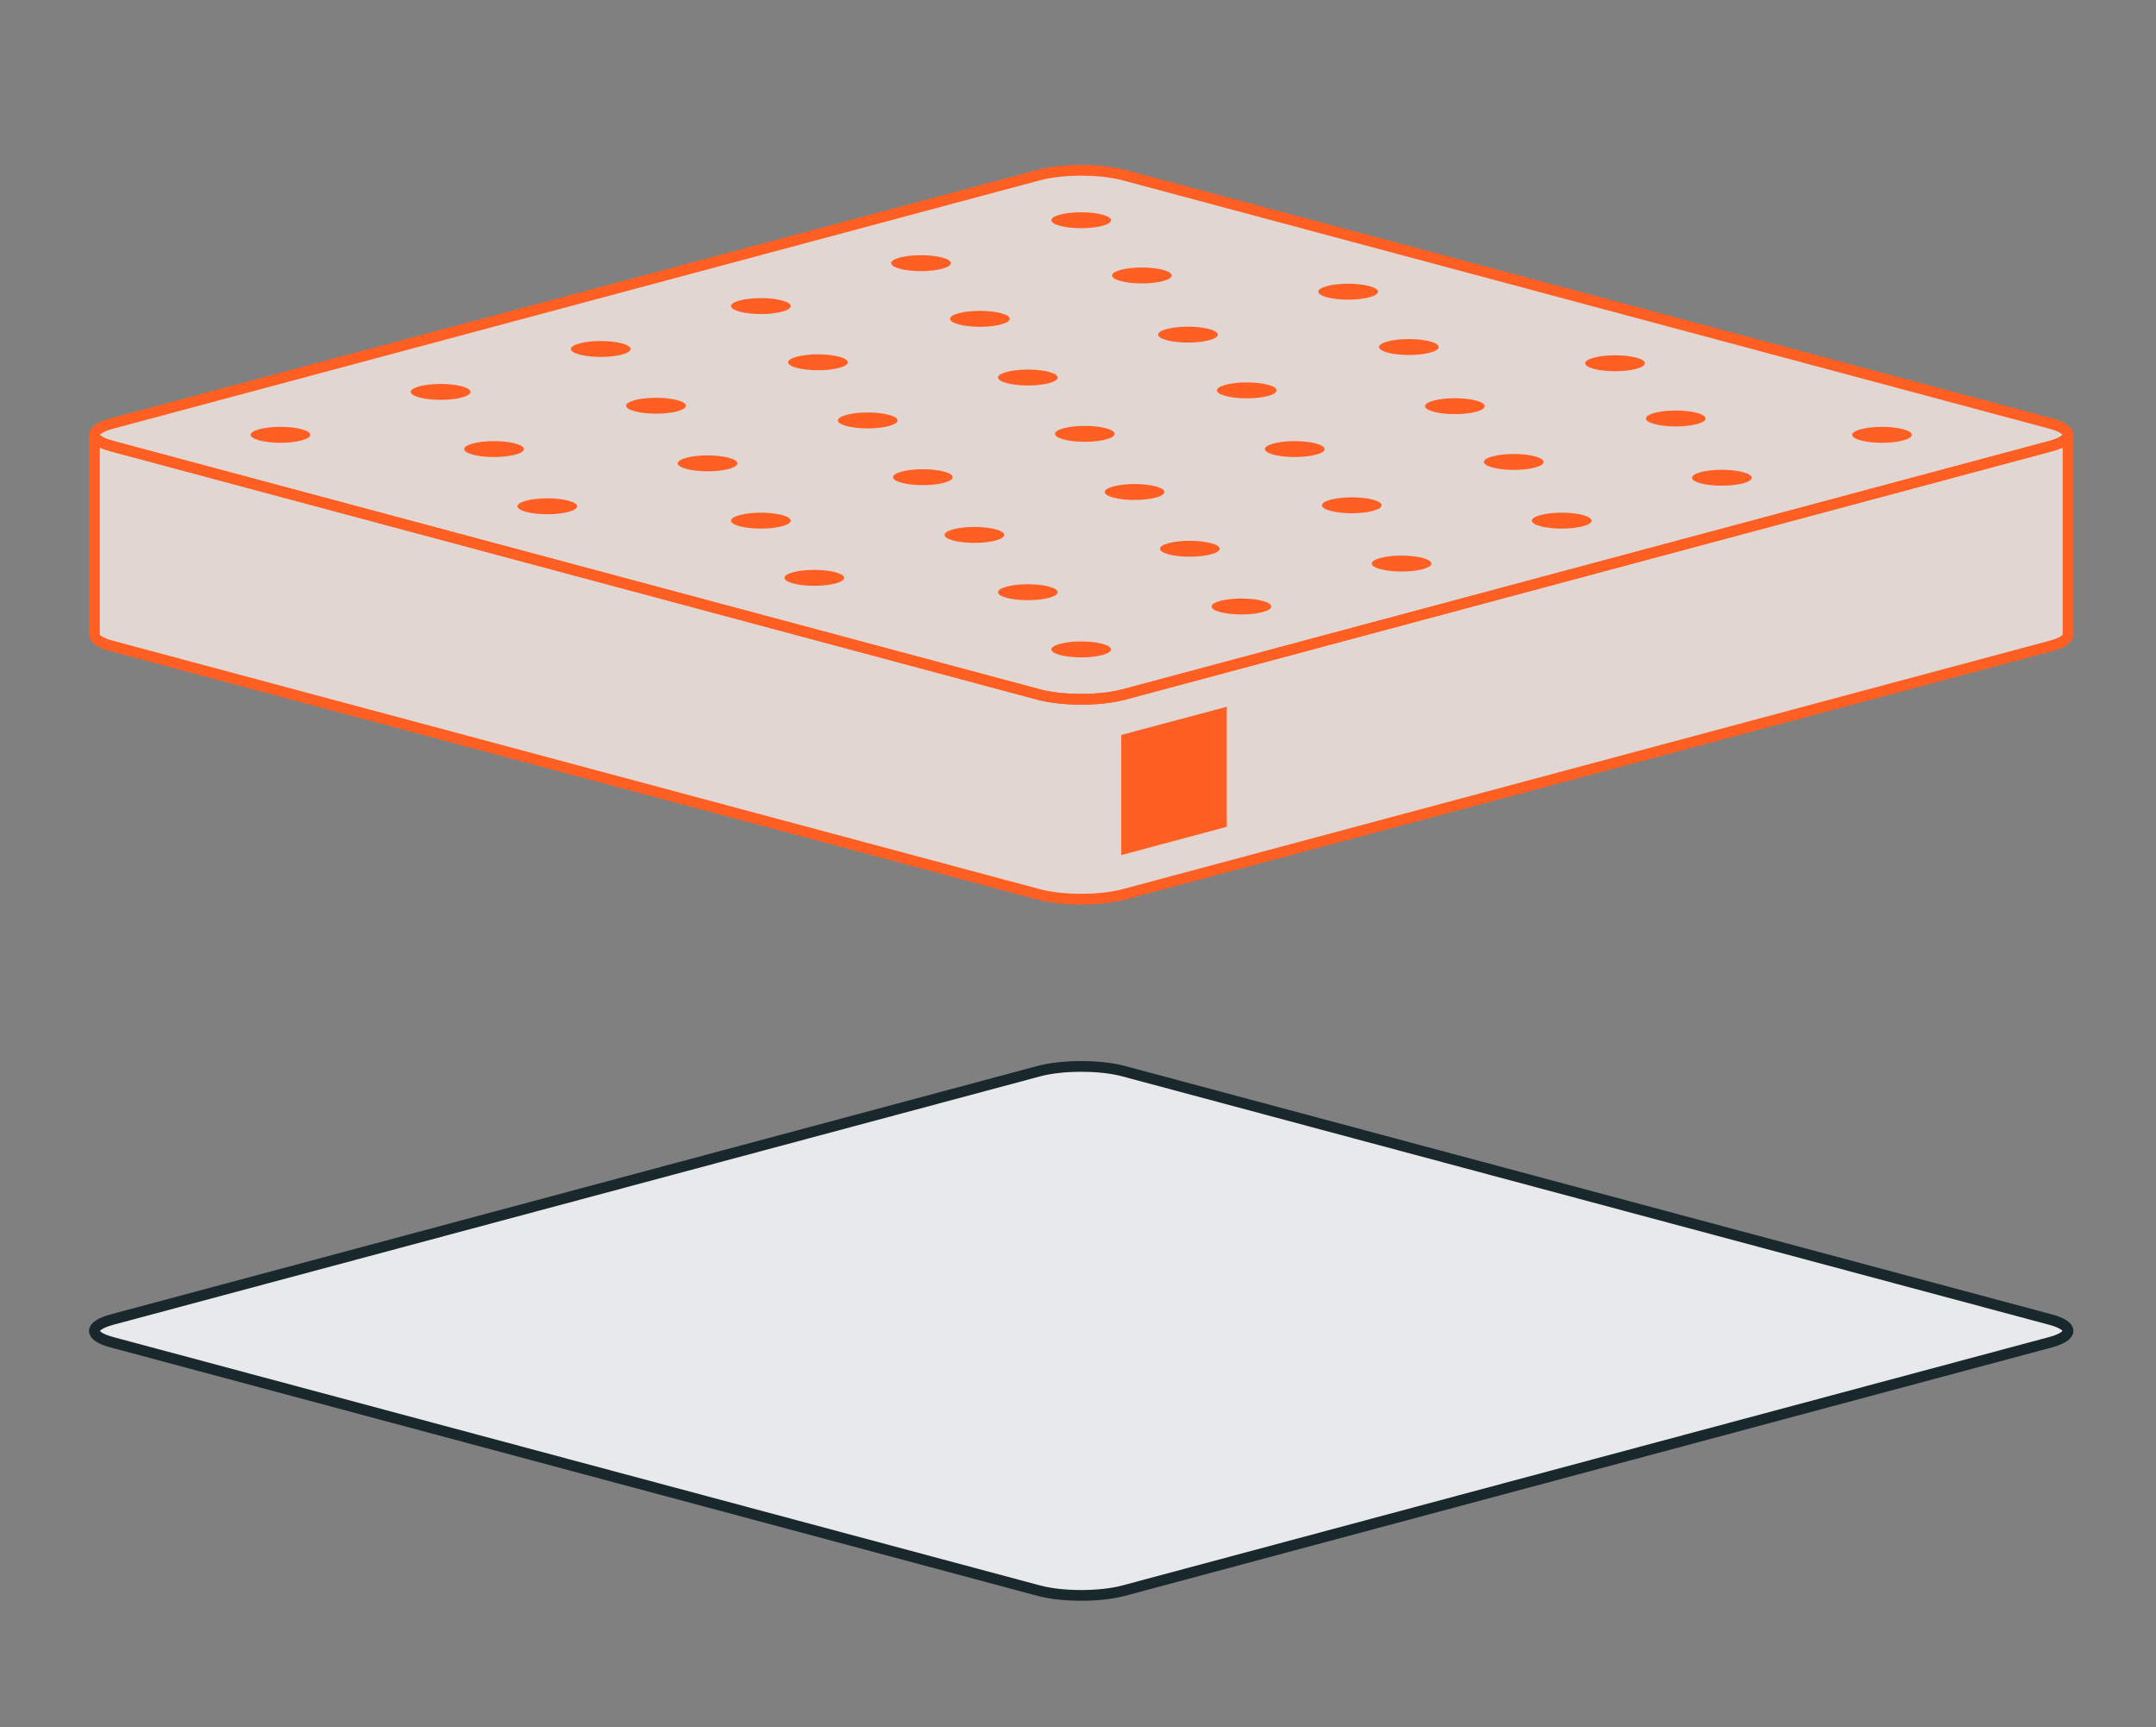 <svg xmlns="http://www.w3.org/2000/svg" fill="none" viewBox="0 0 201 161" height="161" width="201">
<rect x="0" y="0" width="201" height="161" fill="#808080" stroke="none"/>
<g id="bed_frame-7">
<path stroke-linejoin="round" stroke-linecap="round" stroke="#19282D" fill="#E8E9EA" d="M191.17 125.1L104.73 148.26C102.56 148.84 99.04 148.84 96.87 148.26L10.43 125.1C8.26 124.52 8.26 123.58 10.43 122.99L96.87 99.829C99.04 99.249 102.56 99.249 104.73 99.829L191.17 122.99C193.34 123.57 193.34 124.51 191.17 125.1Z" id="Vector"></path>
<g id="Group">
<g id="Group_2">
<path fill="#FAEBE6" d="M191.17 39.47L104.73 16.31C102.56 15.73 99.04 15.73 96.87 16.31L10.43 39.47C9.35 39.76 8.8 40.14 8.8 40.52V59.15C8.8 59.53 9.34 59.91 10.43 60.2L96.87 83.36C99.04 83.94 102.56 83.94 104.73 83.36L191.17 60.2C192.26 59.91 192.8 59.53 192.8 59.15V40.52C192.8 40.14 192.26 39.76 191.17 39.47Z" opacity="0.8" id="Vector_2"></path>
<path stroke-miterlimit="10" stroke="#FF5F23" d="M191.17 41.58L104.73 64.74C102.56 65.32 99.04 65.32 96.87 64.74L10.43 41.58C8.26 41 8.26 40.06 10.43 39.47L96.87 16.31C99.04 15.73 102.56 15.73 104.73 16.31L191.17 39.47C193.34 40.05 193.34 40.99 191.17 41.58Z" id="Vector_3"></path>
<path fill="#FF5F23" d="M102.76 20.001C103.85 20.291 103.85 20.761 102.76 21.051C101.67 21.341 99.92 21.341 98.83 21.051C97.74 20.761 97.74 20.291 98.83 20.001C99.92 19.711 101.67 19.711 102.76 20.001Z" id="Vector_4"></path>
<path fill="#FF5F23" d="M87.83 24.001C88.92 24.291 88.92 24.761 87.83 25.051C86.74 25.341 84.99 25.341 83.9 25.051C82.81 24.761 82.81 24.291 83.9 24.001C84.99 23.711 86.74 23.711 87.83 24.001Z" id="Vector_5"></path>
<path fill="#FF5F23" d="M72.9 28.001C73.99 28.291 73.99 28.761 72.9 29.051C71.81 29.341 70.06 29.341 68.97 29.051C67.88 28.761 67.88 28.291 68.97 28.001C70.06 27.711 71.81 27.711 72.9 28.001Z" id="Vector_6"></path>
<path fill="#FF5F23" d="M57.97 32.001C59.06 32.291 59.06 32.761 57.97 33.051C56.88 33.341 55.13 33.341 54.04 33.051C52.95 32.761 52.95 32.291 54.04 32.001C55.13 31.711 56.88 31.711 57.97 32.001Z" id="Vector_7"></path>
<path fill="#FF5F23" d="M43.04 36.001C44.13 36.291 44.13 36.761 43.04 37.051C41.95 37.341 40.2 37.341 39.11 37.051C38.02 36.761 38.02 36.291 39.11 36.001C40.2 35.711 41.95 35.711 43.04 36.001Z" id="Vector_8"></path>
<path fill="#FF5F23" d="M28.11 40.001C29.2 40.291 29.2 40.761 28.11 41.051C27.02 41.341 25.27 41.341 24.18 41.051C23.09 40.761 23.09 40.291 24.18 40.001C25.27 39.711 27.02 39.711 28.11 40.001Z" id="Vector_9"></path>
<path fill="#FF5F23" d="M72.9 48.001C73.99 48.291 73.99 48.761 72.9 49.051C71.81 49.341 70.06 49.341 68.97 49.051C67.88 48.761 67.88 48.291 68.97 48.001C70.06 47.711 71.81 47.711 72.9 48.001Z" id="Vector_10"></path>
<path fill="#FF5F23" d="M88 43.95C89.09 44.24 89.09 44.71 88 45C86.91 45.29 85.16 45.29 84.07 45C82.98 44.71 82.98 44.24 84.07 43.95C85.16 43.66 86.91 43.66 88 43.95Z" id="Vector_11"></path>
<path fill="#FF5F23" d="M103.1 39.911C104.19 40.201 104.19 40.671 103.1 40.961C102.01 41.251 100.26 41.251 99.17 40.961C98.08 40.671 98.08 40.201 99.17 39.911C100.26 39.621 102.01 39.621 103.1 39.911Z" id="Vector_12"></path>
<path fill="#FF5F23" d="M118.2 35.86C119.29 36.15 119.29 36.62 118.2 36.91C117.11 37.2 115.36 37.2 114.27 36.91C113.18 36.62 113.18 36.15 114.27 35.86C115.36 35.57 117.11 35.57 118.2 35.86Z" id="Vector_13"></path>
<path fill="#FF5F23" d="M133.31 31.819C134.4 32.109 134.4 32.579 133.31 32.869C132.22 33.159 130.47 33.159 129.38 32.869C128.29 32.579 128.29 32.109 129.38 31.819C130.47 31.529 132.22 31.529 133.31 31.819Z" id="Vector_14"></path>
<path fill="#FF5F23" d="M48.02 41.331C49.11 41.621 49.11 42.091 48.02 42.381C46.93 42.671 45.18 42.671 44.09 42.381C43 42.091 43 41.621 44.09 41.331C45.18 41.041 46.93 41.041 48.02 41.331Z" id="Vector_15"></path>
<path fill="#FF5F23" d="M63.12 37.29C64.21 37.58 64.21 38.05 63.12 38.34C62.03 38.63 60.28 38.63 59.19 38.34C58.1 38.05 58.1 37.58 59.19 37.29C60.28 37 62.03 37 63.12 37.29Z" id="Vector_16"></path>
<path fill="#FF5F23" d="M78.22 33.241C79.31 33.531 79.31 34.001 78.22 34.291C77.13 34.581 75.38 34.581 74.29 34.291C73.2 34.001 73.2 33.531 74.29 33.241C75.38 32.951 77.13 32.951 78.22 33.241Z" id="Vector_17"></path>
<path fill="#FF5F23" d="M93.32 29.19C94.41 29.48 94.41 29.95 93.32 30.24C92.23 30.53 90.48 30.53 89.39 30.24C88.3 29.95 88.3 29.48 89.39 29.19C90.48 28.9 92.23 28.9 93.32 29.19Z" id="Vector_18"></path>
<path fill="#FF5F23" d="M108.42 25.149C109.51 25.439 109.51 25.909 108.42 26.199C107.33 26.489 105.58 26.489 104.49 26.199C103.4 25.909 103.4 25.439 104.49 25.149C105.58 24.859 107.33 24.859 108.42 25.149Z" id="Vector_19"></path>
<path fill="#FF5F23" d="M152.53 33.331C153.62 33.621 153.62 34.091 152.53 34.381C151.44 34.671 149.69 34.671 148.6 34.381C147.51 34.091 147.51 33.621 148.6 33.331C149.69 33.041 151.44 33.041 152.53 33.331Z" id="Vector_20"></path>
<path fill="#FF5F23" d="M137.6 37.331C138.69 37.621 138.69 38.091 137.6 38.381C136.51 38.671 134.76 38.671 133.67 38.381C132.58 38.091 132.58 37.621 133.67 37.331C134.76 37.041 136.51 37.041 137.6 37.331Z" id="Vector_21"></path>
<path fill="#FF5F23" d="M122.67 41.331C123.76 41.621 123.76 42.091 122.67 42.381C121.58 42.671 119.83 42.671 118.74 42.381C117.65 42.091 117.65 41.621 118.74 41.331C119.83 41.041 121.58 41.041 122.67 41.331Z" id="Vector_22"></path>
<path fill="#FF5F23" d="M107.74 45.331C108.83 45.621 108.83 46.091 107.74 46.381C106.65 46.671 104.9 46.671 103.81 46.381C102.72 46.091 102.72 45.621 103.81 45.331C104.9 45.041 106.65 45.041 107.74 45.331Z" id="Vector_23"></path>
<path fill="#FF5F23" d="M92.81 49.331C93.9 49.621 93.9 50.091 92.81 50.381C91.72 50.671 89.97 50.671 88.88 50.381C87.79 50.091 87.79 49.621 88.88 49.331C89.97 49.041 91.72 49.041 92.81 49.331Z" id="Vector_24"></path>
<path fill="#FF5F23" d="M77.88 53.331C78.97 53.621 78.97 54.091 77.88 54.381C76.79 54.671 75.04 54.671 73.95 54.381C72.86 54.091 72.86 53.621 73.95 53.331C75.04 53.041 76.79 53.041 77.88 53.331Z" id="Vector_25"></path>
<path fill="#FF5F23" d="M127.65 26.661C128.74 26.951 128.74 27.421 127.65 27.711C126.56 28.001 124.81 28.001 123.72 27.711C122.63 27.421 122.63 26.951 123.72 26.661C124.81 26.371 126.56 26.371 127.65 26.661Z" id="Vector_26"></path>
<path fill="#FF5F23" d="M112.72 30.661C113.81 30.951 113.81 31.421 112.72 31.711C111.63 32.001 109.88 32.001 108.79 31.711C107.7 31.421 107.7 30.951 108.79 30.661C109.88 30.371 111.63 30.371 112.72 30.661Z" id="Vector_27"></path>
<path fill="#FF5F23" d="M97.79 34.661C98.88 34.951 98.88 35.421 97.79 35.711C96.7 36.001 94.95 36.001 93.86 35.711C92.77 35.421 92.77 34.951 93.86 34.661C94.95 34.371 96.7 34.371 97.79 34.661Z" id="Vector_28"></path>
<path fill="#FF5F23" d="M82.86 38.661C83.95 38.951 83.95 39.421 82.86 39.711C81.77 40.001 80.02 40.001 78.93 39.711C77.84 39.421 77.84 38.951 78.93 38.661C80.02 38.371 81.77 38.371 82.86 38.661Z" id="Vector_29"></path>
<path fill="#FF5F23" d="M67.93 42.661C69.02 42.951 69.02 43.421 67.93 43.711C66.84 44.001 65.09 44.001 64 43.711C62.91 43.421 62.91 42.951 64 42.661C65.09 42.371 66.84 42.371 67.93 42.661Z" id="Vector_30"></path>
<path fill="#FF5F23" d="M52.99 46.661C54.08 46.951 54.08 47.421 52.99 47.711C51.9 48.001 50.15 48.001 49.06 47.711C47.97 47.421 47.97 46.951 49.06 46.661C50.15 46.371 51.9 46.371 52.99 46.661Z" id="Vector_31"></path>
<path fill="#FF5F23" d="M97.79 54.671C98.88 54.961 98.88 55.431 97.79 55.721C96.7 56.011 94.95 56.011 93.86 55.721C92.77 55.431 92.77 54.961 93.86 54.671C94.95 54.381 96.7 54.381 97.79 54.671Z" id="Vector_32"></path>
<path fill="#FF5F23" d="M112.89 50.62C113.98 50.91 113.98 51.38 112.89 51.67C111.8 51.96 110.05 51.96 108.96 51.67C107.87 51.38 107.87 50.91 108.96 50.62C110.05 50.33 111.8 50.33 112.89 50.62Z" id="Vector_33"></path>
<path fill="#FF5F23" d="M127.99 46.569C129.08 46.859 129.08 47.329 127.99 47.619C126.9 47.909 125.15 47.909 124.06 47.619C122.97 47.329 122.97 46.859 124.06 46.569C125.15 46.279 126.9 46.279 127.99 46.569Z" id="Vector_34"></path>
<path fill="#FF5F23" d="M143.09 42.53C144.18 42.82 144.18 43.29 143.09 43.58C142 43.87 140.25 43.87 139.16 43.58C138.07 43.29 138.07 42.82 139.16 42.53C140.25 42.24 142 42.24 143.09 42.53Z" id="Vector_35"></path>
<path fill="#FF5F23" d="M158.19 38.479C159.28 38.769 159.28 39.239 158.19 39.529C157.1 39.819 155.35 39.819 154.26 39.529C153.17 39.239 153.17 38.769 154.26 38.479C155.35 38.189 157.1 38.189 158.19 38.479Z" id="Vector_36"></path>
<path fill="#FF5F23" d="M177.42 40.001C178.51 40.291 178.51 40.761 177.42 41.051C176.33 41.341 174.58 41.341 173.49 41.051C172.4 40.761 172.4 40.291 173.49 40.001C174.58 39.711 176.33 39.711 177.42 40.001Z" id="Vector_37"></path>
<path fill="#FF5F23" d="M162.49 44.001C163.58 44.291 163.58 44.761 162.49 45.051C161.4 45.341 159.65 45.341 158.56 45.051C157.47 44.761 157.47 44.291 158.56 44.001C159.65 43.711 161.4 43.711 162.49 44.001Z" id="Vector_38"></path>
<path fill="#FF5F23" d="M147.56 48.001C148.65 48.291 148.65 48.761 147.56 49.051C146.47 49.341 144.72 49.341 143.63 49.051C142.54 48.761 142.54 48.291 143.63 48.001C144.72 47.711 146.47 47.711 147.56 48.001Z" id="Vector_39"></path>
<path fill="#FF5F23" d="M132.63 52.001C133.72 52.291 133.72 52.761 132.63 53.051C131.54 53.341 129.79 53.341 128.7 53.051C127.61 52.761 127.61 52.291 128.7 52.001C129.79 51.711 131.54 51.711 132.63 52.001Z" id="Vector_40"></path>
<path fill="#FF5F23" d="M117.7 56.001C118.79 56.291 118.79 56.761 117.7 57.051C116.61 57.341 114.86 57.341 113.77 57.051C112.68 56.761 112.68 56.291 113.77 56.001C114.86 55.711 116.61 55.711 117.7 56.001Z" id="Vector_41"></path>
<path fill="#FF5F23" d="M102.76 60.001C103.85 60.291 103.85 60.761 102.76 61.051C101.67 61.341 99.92 61.341 98.83 61.051C97.74 60.761 97.74 60.291 98.83 60.001C99.92 59.711 101.67 59.711 102.76 60.001Z" id="Vector_42"></path>
<path stroke-miterlimit="10" stroke="#FF5F23" d="M8.8 59.159C8.8 59.539 9.34 59.919 10.43 60.209L96.87 83.369C99.04 83.949 102.56 83.949 104.73 83.369L191.17 60.209C192.26 59.919 192.8 59.539 192.8 59.159V40.529C192.8 40.909 192.26 41.289 191.17 41.579L104.73 64.739C102.56 65.319 99.04 65.319 96.87 64.739L10.43 41.579C9.34 41.289 8.8 40.909 8.8 40.529V59.159Z" id="Vector_43"></path>
</g>
<path fill="#FF5F23" d="M114.37 77.059V65.869L104.53 68.499V79.699L114.37 77.059Z" id="Vector_44"></path>
</g>
</g>
</svg>
